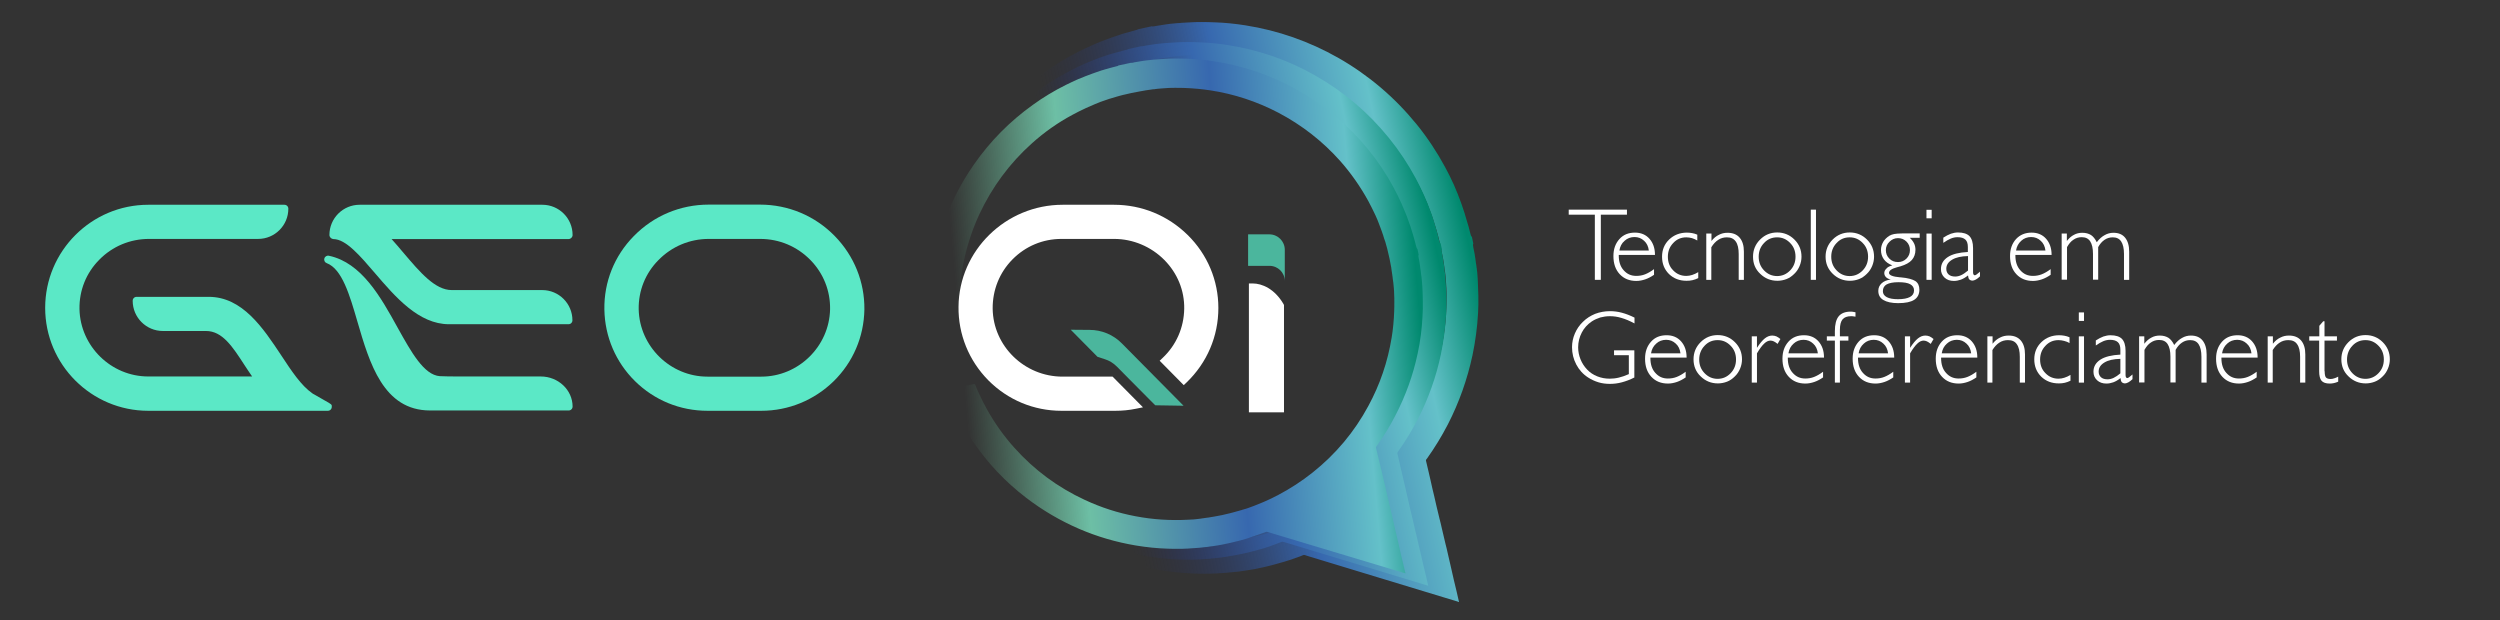 <svg xmlns="http://www.w3.org/2000/svg" xmlns:xlink="http://www.w3.org/1999/xlink" id="Camada_1" x="0px" y="0px" viewBox="0 0 1588.4 394" style="enable-background:new 0 0 1588.4 394;" xml:space="preserve"><rect x="0" y="0" width="1588.4" height="394" fill="#333333" stroke="none"/><style type="text/css">	.st0{fill:url(#SVGID_1_);}	.st1{fill:url(#SVGID_00000121265629884101557800000014445278601300540841_);}	.st2{fill:url(#SVGID_00000134937810024002344270000006371595551210053296_);}	.st3{fill:#5BE8C6;}	.st4{fill:#4BB69D;}	.st5{fill:#FFFFFF;}</style><g>	<g>					<linearGradient id="SVGID_1_" gradientUnits="userSpaceOnUse" x1="-7864.181" y1="-2451.492" x2="-7518.194" y2="-2451.492" gradientTransform="matrix(0.984 -0.211 0.21 0.978 8850.12 986.411)">			<stop offset="5.586592e-03" style="stop-color:#131629;stop-opacity:0"></stop>			<stop offset="0.299" style="stop-color:#262A5C;stop-opacity:0"></stop>			<stop offset="0.617" style="stop-color:#3768AF"></stop>			<stop offset="0.88" style="stop-color:#64C1C9"></stop>			<stop offset="1" style="stop-color:#00896E"></stop>		</linearGradient>		<path class="st0" d="M590.2,200.2c0.1-0.1,0.3-0.2,0.4-0.2c0.5-0.1,0.9-0.2,1.4-0.3c5.5-1.2,10.9-2.3,16.4-3.5   c0.4-0.1,0.8-0.2,1.3-0.3c0.1,0,0.2-0.1,0.3-0.1c0.2-0.1,0.4-0.3,0.4-0.5c0-1.1,0-2.1-0.1-3.2c-0.1-2.5-0.1-5,0-7.5   c0.1-5.4,0.6-10.7,1.3-16c2.1-15.3,6.3-30.1,12.8-44.1c9-19.5,21.4-36.4,37.4-50.7c8.7-7.8,18.2-14.6,28.5-20.2   c3.2-1.8,6.5-3.4,9.8-4.9c2-0.9,4.1-1.8,6.1-2.6c1.4-0.6,2.8-1.1,4.2-1.6c0.9-0.4,1.9-0.7,2.9-1c1.2-0.5,2.4-0.8,3.6-1.2   c0,0,0.1,0,0.1,0c1.5-0.4,2.9-0.9,4.4-1.3c0.8-0.2,1.6-0.5,2.4-0.7c0.7-0.2,1.4-0.4,2.1-0.6c4.2-1,8.5-2,12.7-2.7   c0.9-0.2,1.7-0.3,2.6-0.4c0.1,0,0.3,0,0.4-0.1c1.8-0.3,3.5-0.5,5.3-0.7c0.4-0.1,0.9-0.1,1.3-0.1c0.2,0,0.5,0,0.7-0.1   c1.5-0.2,3-0.3,4.5-0.4c1.6-0.1,3.2-0.2,4.8-0.3c1.6-0.1,3.3-0.1,4.9-0.1c2.4,0,4.7,0,7.1,0.1c6,0.2,11.9,0.8,17.9,1.7   c17,2.7,33.2,8,48.4,16.1c16.8,8.9,31.5,20.5,44,34.7c7.7,8.8,14.4,18.3,19.9,28.6c1.8,3.3,3.5,6.7,5,10.1c1,2.2,1.9,4.3,2.7,6.6   c0.6,1.5,1.1,3,1.7,4.5c0.4,1.1,0.8,2.2,1.1,3.3c0.5,1.4,0.8,2.8,1.3,4.1c0,0.1,0.1,0.2,0.1,0.3c0.5,1.8,1,3.5,1.5,5.3   c1.2,4.5,2.1,9.1,3,13.8c0,0.1,0,0.2,0.1,0.3c0.3,2.1,0.7,4.1,0.9,6.2c0,0.4,0.1,0.8,0.2,1.2c0.1,0.5,0.1,1.1,0.2,1.6   c0,0.2,0,0.5,0.1,0.7c0.2,1.5,0.3,3,0.4,4.5c0.1,1.5,0.2,3.1,0.3,4.6c0.1,1.7,0.1,3.4,0.1,5.1c0,2.4,0,4.7-0.1,7.1   c-0.2,6.2-0.8,12.4-1.8,18.6c-2.7,17.2-8.2,33.5-16.4,48.8c-9.9,18.5-23.1,34.3-39.4,47.5c-7.7,6.2-15.9,11.6-24.6,16.2   c-3.3,1.7-6.6,3.3-10,4.8c-2,0.9-4,1.7-6,2.5c-1.6,0.6-3.2,1.2-4.7,1.8c-1.2,0.3-2.4,0.8-3.6,1.2c-0.3,0.1-0.6,0.2-0.8,0.3   c-0.2,0.1-0.5,0.2-0.7,0.2c-1.9,0.5-3.7,1.1-5.6,1.6c-0.8,0.2-1.7,0.4-2.5,0.7c-3.6,0.9-7.3,1.7-11,2.4c-0.9,0.2-1.8,0.3-2.7,0.4   c-1,0.2-2.1,0.4-3.2,0.5c-0.5,0-1,0.1-1.4,0.2c-0.6,0.1-1.1,0.1-1.7,0.2c-0.2,0-0.4,0-0.6,0.1c-1.2,0.2-2.5,0.3-3.7,0.4   c-1.1,0.1-2.1,0.2-3.2,0.2c-0.7,0-1.4,0.1-2.2,0.1c-12.5,0.7-25-0.2-37.3-2.6c-12.5-2.4-24.6-6.3-36.1-11.8   c-19.2-9-35.8-21.4-50-37.3c-7.5-8.4-13.9-17.4-19.4-27.2c-2.1-3.8-4.1-7.8-5.9-11.8c-0.9-2-1.8-4-2.6-6c-0.1-0.1-0.1-0.3-0.2-0.4   c0-0.1-0.3-0.2-0.4-0.2c-0.1,0-0.3,0-0.4,0c-0.4,0.1-0.8,0.2-1.1,0.2c-6.1,1.3-12.3,2.6-18.4,3.9c0,0.2,0.1,0.4,0.1,0.6   c0,0.3,0.4,0.4,0.4,0.7c0.1,0.3,0.2,0.6,0.2,0.8c0,0.1,0.1,0.3,0.1,0.4c0.1,0.3,0.2,0.6,0.3,0.8c0.6,1.4,1.1,2.8,1.7,4.2   c1.3,3.1,2.7,6.1,4.2,9.1c3.6,7.2,7.6,14.1,12.2,20.7c10.4,15.2,22.9,28.4,37.4,39.7c11.6,9,24.2,16.4,37.7,22.3   c13,5.6,26.5,9.6,40.4,12c7.4,1.3,14.9,2,22.4,2.3c2.8,0.1,5.7,0.2,8.5,0.1c1.3,0,2.5,0,3.8-0.1c1.3,0,2.7-0.1,4-0.2   c1.2-0.1,2.3-0.1,3.5-0.2c1-0.1,2-0.2,3-0.3c1.3-0.1,2.6-0.2,3.9-0.4c0.1,0,0.3,0,0.4,0c0.6-0.1,1.2-0.1,1.7-0.2   c0.4-0.1,0.9-0.1,1.3-0.2c1.3-0.1,2.7-0.4,4-0.6c0.5-0.1,1-0.2,1.4-0.2c1-0.2,2.1-0.3,3.1-0.5c2.9-0.6,5.8-1.2,8.6-1.9   c0.8-0.2,1.6-0.4,2.4-0.6c1-0.3,2-0.5,2.9-0.8c1.8-0.4,3.5-1.1,5.3-1.5c0.1,0,0.2-0.1,0.3-0.1c0.6-0.2,1.3-0.4,1.9-0.6   c0.3-0.1,0.6-0.2,1-0.3c0.5-0.2,1-0.3,1.5-0.5c0.3-0.1,0.6-0.2,0.8-0.3c1-0.4,2.1-0.8,3.1-1.1c1-0.3,1.9-0.7,2.8-1.1   c0.8-0.3,0.8-0.3,1.5-0.1c0.3,0.1,0.6,0.2,0.8,0.3c15.2,4.6,30.5,9.3,45.7,13.9c14.3,4.3,28.5,8.7,42.8,13   c2.4,0.7,4.9,1.5,7.3,2.2c0.3,0.1,0.7,0.2,0.9,0.4c0.1,0,0.2,0,0.3-0.1c-0.1-0.3-0.1-0.6-0.2-0.8c-0.4-1.9-0.9-3.8-1.3-5.7   c-0.6-2.5-1.2-5-1.8-7.5s-1.1-5-1.7-7.5c-0.8-3.3-1.6-6.7-2.3-10c-0.4-1.8-0.8-3.6-1.3-5.4c-0.8-3.4-1.6-6.8-2.4-10.2   c-0.4-1.8-0.8-3.6-1.3-5.4c-0.7-2.8-1.3-5.5-2-8.3c-0.5-2.2-1-4.4-1.5-6.6c-0.8-3.1-1.5-6.3-2.2-9.5c-0.5-2.2-1-4.3-1.5-6.5   c-0.4-1.8-0.9-3.7-1.3-5.5c-0.3-1.3-0.4-1.1,0.5-2.2c4.9-6.9,9.3-14.1,13.2-21.6c7.2-14,12.4-28.7,15.7-44.1   c1.8-8.7,3-17.5,3.5-26.4c0.2-3.7,0.3-7.4,0.2-11.2c-0.1-3.9-0.1-4.1-0.3-8.3c0-0.7-0.1-1.4-0.1-2.2c-0.1-1-0.1-2-0.2-3   c-0.1-1.2-0.2-2.4-0.4-3.6c0-0.2,0-0.5-0.1-0.7c-0.1-0.5-0.1-1.1-0.2-1.6c0-0.4-0.1-0.8-0.2-1.1c-0.1-1.1-0.3-2.1-0.4-3.2   c-0.1-0.4-0.1-0.8-0.2-1.1c-0.1-1-0.3-2-0.5-3c-0.2-1-0.4-2-0.6-3c-0.1-0.4-0.1-0.9-0.2-1.3c0-0.2,0-0.5,0-0.7   c0-0.1,0.1-0.3,0.2-0.4c-0.3-1.4-0.6-2.8-0.9-4.3c-0.3-0.2-0.5-0.5-0.6-0.8c-0.1-0.3-0.2-0.6-0.3-1c-0.3-1.2-0.6-2.4-0.9-3.5   c-0.2-0.8-0.4-1.7-0.7-2.5c-0.2-0.7-0.4-1.3-0.6-2c-0.4-1.6-1-3.1-1.4-4.7c0,0,0-0.1,0-0.1c-0.5-1.2-0.7-2.4-1.2-3.6   c-0.5-1.7-1.2-3.4-1.8-5.1c-0.5-1.4-1.1-2.8-1.6-4.2c-0.8-1.8-1.5-3.7-2.3-5.5c-1.7-3.8-3.6-7.6-5.6-11.3   c-5.2-9.6-11.2-18.7-18.1-27.2c-14-17.2-30.6-31.3-49.9-42.3c-18.4-10.4-38-17.3-58.9-20.6c-6.4-1-12.9-1.7-19.4-1.9   c-2.7-0.1-5.5-0.2-8.2-0.2c-1.8,0-3.6,0-5.4,0.1c-1.3,0.1-2.6,0.1-3.9,0.2c-1.2,0.1-2.4,0.1-3.6,0.2c-0.9,0.1-1.8,0.2-2.7,0.2   c-0.7,0.1-1.4,0.1-2.2,0.2c-0.3,0-0.7,0.1-1,0.1c-0.4,0-0.8,0.1-1.2,0.1c-1.8,0.3-3.6,0.4-5.4,0.8c-0.2,0-0.4,0-0.6,0.1   c-0.7,0.1-1.3,0.2-2,0.3c-0.8,0.1-1.5,0.3-2.3,0.4c-0.3,0.1-0.7,0.1-1,0.1c-0.2,0-0.4,0-0.6-0.1c-2.9,0.6-5.9,1.3-8.8,1.9   c-0.1,0.1-0.3,0.2-0.5,0.3c-0.7,0.2-1.4,0.4-2.1,0.6c-2.1,0.5-4.1,1.2-6.1,1.7c-0.1,0-0.3,0.1-0.4,0.1c-0.7,0.2-1.5,0.5-2.2,0.7   c-0.3,0.1-0.6,0.2-0.8,0.3c-1.2,0.4-2.4,0.8-3.6,1.2c-1,0.4-2.1,0.7-3.1,1.1c-1.5,0.6-3,1.1-4.5,1.7c-1.7,0.7-3.5,1.4-5.2,2.2   c-3,1.3-5.9,2.7-8.8,4.1c-8.2,4.1-16,8.9-23.5,14.2c-16.2,11.7-30,25.7-41.4,42.1c-9.9,14.3-17.5,29.7-22.9,46.2   c-3.5,10.6-5.9,21.5-7.2,32.6c-0.7,5.4-1.1,10.8-1.2,16.2c-0.1,2.4-0.1,4.8,0,7.2c0,1.8,0.1,3.6,0.1,5.4c0,0.4,0,0.8,0.1,1.2   c0.1,0.4,0.1,0.9,0.2,1.3c0,0.2,0,0.4-0.1,0.6C590.1,199.7,590.2,199.9,590.2,200.2z"></path>					<linearGradient id="SVGID_00000159433923202073825930000002980603118486730657_" gradientUnits="userSpaceOnUse" x1="-7863.32" y1="-2453.132" x2="-7538.894" y2="-2453.132" gradientTransform="matrix(0.984 -0.211 0.21 0.978 8850.12 986.411)">			<stop offset="5.586592e-03" style="stop-color:#131629;stop-opacity:0"></stop>			<stop offset="0.299" style="stop-color:#262A5C;stop-opacity:0"></stop>			<stop offset="0.617" style="stop-color:#3768AF"></stop>			<stop offset="0.88" style="stop-color:#64C1C9"></stop>			<stop offset="1" style="stop-color:#00896E"></stop>		</linearGradient>		<path style="fill:url(#SVGID_00000159433923202073825930000002980603118486730657_);" d="M591.4,201.4c0.1-0.1,0.2-0.1,0.4-0.2   c0.4-0.1,0.9-0.2,1.3-0.3c5.1-1.1,10.3-2.2,15.4-3.3c0.4-0.1,0.8-0.2,1.2-0.3c0.1,0,0.2-0.1,0.3-0.1c0.2-0.1,0.4-0.3,0.4-0.5   c0-1,0-2-0.1-3c-0.1-2.4-0.1-4.7,0-7.1c0.1-5,0.5-10.1,1.2-15c1.9-14.4,5.9-28.2,12-41.4c8.4-18.3,20.1-34.2,35-47.6   c8.2-7.4,17.1-13.7,26.7-19c3-1.7,6.1-3.2,9.2-4.6c1.9-0.9,3.8-1.7,5.7-2.5c1.3-0.5,2.6-1,3.9-1.5c0.9-0.3,1.8-0.6,2.7-1   c1.1-0.4,2.2-0.7,3.3-1.1c0,0,0.1,0,0.1,0c1.4-0.4,2.8-0.9,4.2-1.3c0.7-0.2,1.5-0.4,2.2-0.6c0.7-0.2,1.3-0.4,2-0.5   c4-1,7.9-1.8,11.9-2.6c0.8-0.1,1.6-0.3,2.4-0.4c0.1,0,0.3,0,0.4-0.1c1.6-0.3,3.3-0.5,5-0.7c0.4-0.1,0.8-0.1,1.2-0.1   c0.2,0,0.5,0,0.7-0.1c1.4-0.2,2.8-0.3,4.2-0.4c1.5-0.1,3-0.2,4.5-0.3c1.5-0.1,3.1-0.1,4.6-0.1c2.2,0,4.4,0,6.6,0.1   c5.6,0.2,11.2,0.7,16.7,1.6c16,2.5,31.1,7.5,45.4,15.1c15.7,8.3,29.5,19.2,41.3,32.6c7.2,8.2,13.5,17.2,18.7,26.9   c1.7,3.1,3.2,6.3,4.7,9.5c0.9,2,1.8,4.1,2.6,6.2c0.5,1.4,1.1,2.8,1.6,4.2c0.4,1,0.7,2.1,1.1,3.1c0.4,1.3,0.8,2.6,1.2,3.9   c0,0.1,0.1,0.2,0.1,0.3c0.5,1.7,1,3.3,1.4,5c1.1,4.3,2,8.6,2.8,12.9c0,0.1,0,0.2,0,0.3c0.3,1.9,0.6,3.9,0.8,5.8   c0,0.4,0.1,0.7,0.1,1.1c0.1,0.5,0.1,1,0.2,1.5c0,0.2,0,0.5,0.1,0.7c0.2,1.4,0.3,2.8,0.4,4.2c0.1,1.4,0.2,2.9,0.3,4.3   c0.1,1.6,0.1,3.2,0.1,4.8c0,2.2,0,4.4-0.1,6.7c-0.2,5.9-0.8,11.7-1.7,17.5c-2.6,16.1-7.7,31.4-15.4,45.8   c-9.3,17.4-21.6,32.2-36.9,44.6c-7.2,5.8-14.9,10.9-23.1,15.2c-3.1,1.6-6.2,3.1-9.4,4.5c-1.9,0.8-3.7,1.6-5.6,2.3   c-1.5,0.6-3,1.1-4.4,1.7c-1.1,0.3-2.2,0.8-3.4,1.1c-0.3,0.1-0.5,0.2-0.8,0.3c-0.2,0.1-0.4,0.2-0.6,0.2c-1.7,0.5-3.5,1.1-5.2,1.5   c-0.8,0.2-1.6,0.4-2.4,0.6c-3.4,0.9-6.9,1.6-10.3,2.2c-0.8,0.1-1.7,0.3-2.5,0.4c-1,0.2-2,0.3-3,0.4c-0.4,0-0.9,0.1-1.3,0.2   c-0.5,0.1-1.1,0.1-1.6,0.2c-0.2,0-0.4,0-0.5,0.1c-1.2,0.2-2.3,0.3-3.5,0.4c-1,0.1-2,0.2-3,0.2c-0.7,0-1.4,0.1-2,0.1   c-11.8,0.7-23.4-0.2-35-2.4c-11.7-2.3-23-6-33.9-11.1c-18-8.5-33.6-20.1-46.9-35c-7-7.8-13.1-16.4-18.2-25.5   c-2-3.6-3.9-7.3-5.6-11c-0.8-1.9-1.6-3.7-2.4-5.6c0-0.1-0.1-0.2-0.2-0.4c0-0.1-0.2-0.2-0.3-0.2c-0.1,0-0.3,0-0.4,0   c-0.4,0.1-0.7,0.1-1.1,0.2c-5.8,1.2-11.5,2.5-17.3,3.7c0,0.2,0.1,0.4,0.1,0.5c0,0.3,0.3,0.4,0.4,0.7c0.1,0.3,0.1,0.5,0.2,0.8   c0,0.1,0.1,0.3,0.1,0.4c0.1,0.3,0.2,0.5,0.3,0.8c0.5,1.3,1,2.6,1.6,3.9c1.2,2.9,2.5,5.7,3.9,8.5c3.3,6.8,7.1,13.2,11.4,19.5   c9.7,14.3,21.5,26.7,35.1,37.3c10.9,8.5,22.7,15.4,35.4,20.9c12.2,5.3,24.8,9,37.9,11.3c7,1.2,14,1.9,21,2.2   c2.7,0.1,5.3,0.1,8,0.1c1.2,0,2.4,0,3.5-0.1c1.3,0,2.5-0.1,3.8-0.2c1.1-0.1,2.2-0.1,3.2-0.2c0.9-0.1,1.9-0.1,2.8-0.3   c1.2-0.1,2.4-0.2,3.6-0.4c0.1,0,0.3,0,0.4,0c0.5-0.1,1.1-0.1,1.6-0.2c0.4-0.1,0.8-0.1,1.2-0.2c1.3-0.1,2.5-0.3,3.8-0.6   c0.4-0.1,0.9-0.1,1.3-0.2c1-0.2,2-0.3,2.9-0.5c2.7-0.5,5.4-1.1,8.1-1.7c0.7-0.2,1.5-0.4,2.2-0.6c0.9-0.2,1.8-0.5,2.8-0.7   c1.7-0.4,3.3-1,5-1.4c0.1,0,0.2-0.1,0.3-0.1c0.6-0.2,1.2-0.4,1.8-0.6c0.3-0.1,0.6-0.2,0.9-0.3c0.5-0.2,0.9-0.3,1.4-0.5   c0.3-0.1,0.5-0.2,0.8-0.3c1-0.4,2-0.7,2.9-1.1c0.9-0.3,1.8-0.6,2.7-1c0.7-0.3,0.8-0.3,1.4-0.1c0.3,0.1,0.5,0.2,0.8,0.2   c14.3,4.3,28.6,8.7,42.9,13c13.4,4.1,26.8,8.1,40.2,12.2c2.3,0.7,4.6,1.4,6.9,2.1c0.3,0.1,0.6,0.2,0.9,0.3c0.1,0,0.2,0,0.3-0.1   c-0.1-0.3-0.1-0.5-0.2-0.8c-0.4-1.8-0.8-3.5-1.2-5.3c-0.6-2.3-1.1-4.7-1.7-7c-0.5-2.3-1.1-4.7-1.6-7c-0.8-3.1-1.5-6.3-2.2-9.4   c-0.4-1.7-0.8-3.4-1.2-5c-0.8-3.2-1.5-6.4-2.2-9.5c-0.4-1.7-0.8-3.4-1.2-5c-0.6-2.6-1.2-5.2-1.8-7.8c-0.5-2.1-0.9-4.2-1.4-6.2   c-0.7-3-1.4-5.9-2.1-8.9c-0.5-2-0.9-4.1-1.4-6.1c-0.4-1.7-0.8-3.4-1.2-5.2c-0.3-1.2-0.3-1,0.4-2.1c4.6-6.5,8.7-13.2,12.4-20.3   c6.7-13.1,11.7-26.9,14.7-41.4c1.7-8.2,2.8-16.4,3.3-24.8c0.2-3.5,0.3-7,0.2-10.5c0-3.7-0.1-3.9-0.3-7.7c0-0.7-0.1-1.4-0.1-2   c-0.1-1-0.1-1.9-0.2-2.8c-0.1-1.1-0.2-2.3-0.3-3.4c0-0.2,0-0.5-0.1-0.7c-0.1-0.5-0.1-1-0.2-1.5c0-0.4-0.1-0.7-0.1-1.1   c-0.1-1-0.2-2-0.4-3c-0.1-0.4-0.1-0.7-0.2-1.1c-0.1-0.9-0.3-1.9-0.4-2.8c-0.2-0.9-0.4-1.9-0.5-2.8c-0.1-0.4-0.1-0.8-0.2-1.2   c0-0.2,0-0.5,0-0.7c0-0.1,0.1-0.3,0.2-0.3c-0.3-1.3-0.6-2.7-0.9-4c-0.3-0.2-0.4-0.5-0.6-0.7c-0.1-0.3-0.2-0.6-0.3-0.9   c-0.3-1.1-0.5-2.2-0.8-3.3c-0.2-0.8-0.4-1.6-0.6-2.4c-0.2-0.6-0.4-1.2-0.5-1.8c-0.4-1.5-0.9-2.9-1.3-4.4c0,0,0-0.1,0-0.1   c-0.4-1.1-0.7-2.3-1.1-3.4c-0.5-1.6-1.1-3.2-1.7-4.7c-0.5-1.3-1-2.6-1.5-3.9c-0.7-1.7-1.4-3.4-2.2-5.1c-1.6-3.6-3.3-7.1-5.2-10.6   c-4.9-9.1-10.5-17.6-17-25.6c-13.1-16.2-28.7-29.4-46.8-39.7c-17.2-9.8-35.6-16.2-55.2-19.3c-6-1-12.1-1.6-18.2-1.8   c-2.6-0.1-5.2-0.2-7.7-0.2c-1.7,0-3.3,0-5,0.1c-1.2,0.1-2.4,0.1-3.7,0.2c-1.1,0.1-2.3,0.1-3.4,0.2c-0.9,0.1-1.7,0.1-2.6,0.2   c-0.7,0.1-1.4,0.1-2,0.2c-0.3,0-0.6,0.1-0.9,0.1c-0.4,0-0.7,0.1-1.1,0.1c-1.7,0.2-3.4,0.4-5.1,0.7c-0.2,0-0.4,0-0.5,0.1   c-0.6,0.1-1.3,0.2-1.9,0.3c-0.7,0.1-1.4,0.3-2.1,0.4c-0.3,0.1-0.6,0.1-0.9,0.1c-0.2,0-0.4,0-0.5,0c-2.7,0.6-5.5,1.2-8.2,1.8   c-0.1,0.1-0.3,0.2-0.5,0.3c-0.7,0.2-1.3,0.4-2,0.5c-1.9,0.5-3.8,1.1-5.8,1.6c-0.1,0-0.3,0.1-0.4,0.1c-0.7,0.2-1.4,0.4-2.1,0.6   c-0.3,0.1-0.5,0.1-0.8,0.2c-1.1,0.4-2.2,0.7-3.3,1.1c-1,0.4-2,0.7-2.9,1c-1.4,0.5-2.8,1-4.2,1.6c-1.6,0.7-3.3,1.3-4.9,2   c-2.8,1.2-5.5,2.5-8.2,3.9c-7.7,3.9-15,8.3-22,13.3c-15.2,11-28.1,24.1-38.8,39.5c-9.3,13.4-16.4,27.8-21.5,43.3   c-3.2,10-5.5,20.2-6.8,30.6c-0.6,5-1,10.1-1.1,15.2c-0.1,2.3-0.1,4.5,0,6.8c0,1.7,0.1,3.4,0.1,5c0,0.4,0,0.7,0.1,1.1   c0.1,0.4,0.1,0.8,0.2,1.2c0,0.2,0,0.4-0.1,0.5C591.3,200.9,591.3,201.1,591.4,201.4z"></path>					<linearGradient id="SVGID_00000151534632931026834610000010230590946837266834_" gradientUnits="userSpaceOnUse" x1="-7865.836" y1="-2479.853" x2="-7556.936" y2="-2441.119" gradientTransform="matrix(0.984 -0.211 0.21 0.978 8850.12 986.411)">			<stop offset="6.703911e-02" style="stop-color:#6DBD96;stop-opacity:0"></stop>			<stop offset="0.299" style="stop-color:#6DBFA5"></stop>			<stop offset="0.617" style="stop-color:#3768AF"></stop>			<stop offset="0.88" style="stop-color:#64C1C9"></stop>			<stop offset="1" style="stop-color:#00896E"></stop>		</linearGradient>		<path style="fill:url(#SVGID_00000151534632931026834610000010230590946837266834_);" d="M591.6,203.9c0.1-0.1,0.2-0.1,0.3-0.2   c0.4-0.1,0.8-0.2,1.3-0.3c4.9-1.1,9.8-2.1,14.7-3.2c0.4-0.1,0.8-0.2,1.1-0.3c0.1,0,0.2-0.1,0.2-0.1c0.2-0.1,0.4-0.3,0.4-0.5   c0-0.9,0-1.9-0.1-2.8c-0.1-2.2-0.1-4.5,0-6.7c0.1-4.8,0.5-9.5,1.2-14.3c1.9-13.7,5.7-26.7,11.5-39.3c8.1-17.3,19.2-32.4,33.5-45.2   c7.8-7,16.3-13,25.6-18c2.9-1.6,5.8-3,8.8-4.4c1.8-0.8,3.6-1.6,5.5-2.4c1.2-0.5,2.5-1,3.7-1.5c0.8-0.3,1.7-0.6,2.6-0.9   c1-0.4,2.1-0.7,3.2-1.1c0,0,0.1,0,0.1,0c1.3-0.4,2.6-0.8,4-1.2c0.7-0.2,1.4-0.4,2.1-0.6c0.6-0.2,1.3-0.3,1.9-0.5   c3.8-0.9,7.6-1.8,11.4-2.4c0.8-0.1,1.5-0.2,2.3-0.4c0.1,0,0.3,0,0.4-0.1c1.6-0.3,3.2-0.4,4.8-0.7c0.4-0.1,0.8-0.1,1.2-0.1   c0.2,0,0.4,0,0.6-0.1c1.3-0.2,2.7-0.3,4-0.4c1.4-0.1,2.8-0.2,4.3-0.3c1.5-0.1,2.9-0.1,4.4-0.1c2.1,0,4.2,0,6.3,0.1   c5.4,0.2,10.7,0.7,16,1.5c15.2,2.3,29.7,7.1,43.3,14.2c15,7.9,28.2,18.2,39.4,30.8c6.9,7.8,12.8,16.3,17.8,25.4c1.6,3,3.1,6,4.5,9   c0.9,1.9,1.7,3.9,2.4,5.8c0.5,1.3,1,2.6,1.5,4c0.3,1,0.7,1.9,1,2.9c0.4,1.2,0.7,2.5,1.2,3.7c0,0.1,0.1,0.2,0.1,0.2   c0.4,1.6,0.9,3.1,1.3,4.7c1,4,1.9,8.1,2.6,12.2c0,0.1,0,0.2,0,0.3c0.2,1.8,0.6,3.7,0.8,5.5c0,0.3,0.1,0.7,0.1,1   c0.1,0.5,0.1,0.9,0.2,1.4c0,0.2,0,0.4,0.1,0.6c0.2,1.3,0.2,2.7,0.4,4c0.1,1.4,0.2,2.7,0.2,4.1c0.1,1.5,0.1,3,0.1,4.5   c0,2.1,0,4.2-0.1,6.3c-0.2,5.5-0.7,11.1-1.6,16.5c-2.5,15.3-7.4,29.8-14.8,43.4c-8.9,16.5-20.7,30.6-35.4,42.3   c-6.9,5.5-14.3,10.3-22.1,14.4c-2.9,1.5-5.9,3-9,4.3c-1.8,0.8-3.6,1.5-5.4,2.2c-1.4,0.6-2.8,1-4.3,1.6c-1.1,0.3-2.1,0.8-3.2,1   c-0.3,0.1-0.5,0.2-0.7,0.2c-0.2,0.1-0.4,0.2-0.6,0.2c-1.7,0.4-3.3,1-5,1.4c-0.8,0.2-1.5,0.4-2.3,0.6c-3.3,0.8-6.6,1.6-9.9,2.1   c-0.8,0.1-1.6,0.3-2.4,0.4c-0.9,0.2-1.9,0.3-2.8,0.4c-0.4,0-0.9,0.1-1.3,0.2c-0.5,0.1-1,0.1-1.5,0.2c-0.2,0-0.3,0-0.5,0.1   c-1.1,0.2-2.2,0.2-3.4,0.4c-0.9,0.1-1.9,0.2-2.8,0.2c-0.6,0-1.3,0.1-1.9,0.1c-11.2,0.6-22.4-0.1-33.4-2.2   c-11.2-2.1-22-5.6-32.3-10.4c-17.2-8-32.1-19-44.7-33.1c-6.7-7.4-12.4-15.5-17.3-24.2c-1.9-3.4-3.7-6.9-5.3-10.5   c-0.8-1.8-1.6-3.5-2.3-5.3c0-0.1-0.1-0.2-0.2-0.3c0-0.1-0.2-0.2-0.3-0.2c-0.1,0-0.3,0-0.4,0c-0.3,0.1-0.7,0.1-1,0.2   c-5.5,1.2-11,2.4-16.5,3.5c0,0.2,0.1,0.3,0.1,0.5c0,0.3,0.3,0.4,0.4,0.7c0,0.3,0.1,0.5,0.2,0.7c0,0.1,0.1,0.3,0.1,0.4   c0.1,0.2,0.2,0.5,0.3,0.7c0.5,1.2,1,2.5,1.5,3.7c1.2,2.7,2.4,5.4,3.7,8.1c3.2,6.4,6.8,12.5,10.9,18.4   c9.3,13.5,20.4,25.3,33.5,35.3c10.4,8,21.7,14.6,33.7,19.8c11.6,5,23.7,8.5,36.2,10.6c6.7,1.1,13.4,1.8,20.1,2   c2.5,0.1,5.1,0.1,7.6,0.1c1.1,0,2.2,0,3.4-0.1c1.2,0,2.4-0.1,3.6-0.2c1-0.1,2.1-0.1,3.1-0.2c0.9-0.1,1.8-0.1,2.7-0.2   c1.2-0.1,2.3-0.2,3.5-0.4c0.1,0,0.3,0,0.4,0c0.5-0.1,1-0.1,1.5-0.2c0.4-0.1,0.8-0.1,1.2-0.2c1.2-0.1,2.4-0.3,3.6-0.5   c0.4-0.1,0.9-0.1,1.3-0.2c0.9-0.2,1.9-0.3,2.8-0.5c2.6-0.5,5.2-1.1,7.7-1.7c0.7-0.2,1.4-0.4,2.1-0.5c0.9-0.2,1.8-0.5,2.6-0.7   c1.6-0.4,3.1-0.9,4.7-1.4c0.1,0,0.2-0.1,0.2-0.1c0.6-0.2,1.2-0.4,1.7-0.6c0.3-0.1,0.6-0.2,0.9-0.3c0.5-0.1,0.9-0.3,1.4-0.5   c0.2-0.1,0.5-0.2,0.7-0.2c0.9-0.3,1.9-0.7,2.8-1c0.9-0.3,1.7-0.6,2.6-0.9c0.7-0.3,0.7-0.3,1.4-0.1c0.2,0.1,0.5,0.2,0.7,0.2   c13.6,4.1,27.3,8.2,40.9,12.3c12.8,3.8,25.6,7.7,38.3,11.5c2.2,0.7,4.4,1.3,6.6,2c0.3,0.1,0.6,0.1,0.8,0.3c0.1,0,0.2,0,0.3-0.1   c-0.1-0.2-0.1-0.5-0.2-0.7c-0.4-1.7-0.8-3.3-1.2-5c-0.5-2.2-1.1-4.4-1.6-6.7c-0.5-2.2-1-4.4-1.5-6.7c-0.7-3-1.4-5.9-2.1-8.9   c-0.4-1.6-0.7-3.2-1.1-4.8c-0.7-3-1.4-6-2.1-9c-0.4-1.6-0.7-3.2-1.1-4.8c-0.6-2.5-1.2-4.9-1.7-7.4c-0.5-2-0.9-3.9-1.4-5.9   c-0.7-2.8-1.3-5.6-2-8.4c-0.4-1.9-0.9-3.9-1.4-5.8c-0.4-1.6-0.8-3.3-1.2-4.9c-0.3-1.2-0.3-1,0.4-2c4.4-6.1,8.4-12.6,11.8-19.3   c6.5-12.5,11.2-25.5,14.1-39.2c1.7-7.8,2.7-15.6,3.1-23.5c0.2-3.3,0.3-6.6,0.2-9.9c0-3.5-0.1-3.7-0.2-7.3c0-0.6-0.1-1.3-0.1-1.9   c-0.1-0.9-0.1-1.8-0.2-2.7c-0.1-1.1-0.2-2.1-0.3-3.2c0-0.2,0-0.4-0.1-0.6c-0.1-0.5-0.1-0.9-0.2-1.4c0-0.3-0.1-0.7-0.1-1   c-0.1-0.9-0.2-1.9-0.4-2.8c-0.1-0.3-0.1-0.7-0.1-1c-0.1-0.9-0.3-1.8-0.4-2.7c-0.2-0.9-0.3-1.8-0.5-2.7c-0.1-0.4-0.1-0.8-0.2-1.1   c0-0.2,0-0.4,0-0.6c0-0.1,0.1-0.2,0.2-0.3c-0.3-1.3-0.5-2.5-0.8-3.8c-0.3-0.2-0.4-0.4-0.5-0.7c-0.1-0.3-0.2-0.6-0.3-0.9   c-0.3-1-0.5-2.1-0.8-3.1c-0.2-0.8-0.4-1.5-0.6-2.2c-0.2-0.6-0.3-1.2-0.5-1.7c-0.4-1.4-0.9-2.8-1.3-4.2c0,0,0-0.1,0-0.1   c-0.4-1-0.6-2.1-1.1-3.2c-0.5-1.5-1-3-1.6-4.5c-0.5-1.2-1-2.5-1.5-3.7c-0.7-1.6-1.4-3.2-2.1-4.9c-1.5-3.4-3.2-6.8-5-10.1   c-4.6-8.6-10-16.6-16.2-24.2c-12.5-15.3-27.4-27.8-44.7-37.5c-16.4-9.2-34-15.3-52.7-18.2c-5.8-0.9-11.6-1.5-17.4-1.7   c-2.5-0.1-4.9-0.1-7.4-0.1c-1.6,0-3.2,0-4.8,0.1c-1.2,0.1-2.3,0.1-3.5,0.2c-1.1,0.1-2.2,0.1-3.2,0.2c-0.8,0.1-1.6,0.1-2.5,0.2   c-0.6,0.1-1.3,0.1-1.9,0.2c-0.3,0-0.6,0.1-0.9,0.1c-0.3,0-0.7,0.1-1,0.1c-1.6,0.2-3.3,0.4-4.9,0.7c-0.2,0-0.3,0-0.5,0.1   c-0.6,0.1-1.2,0.2-1.8,0.3c-0.7,0.1-1.4,0.2-2,0.4c-0.3,0.1-0.6,0.1-0.9,0.1c-0.2,0-0.3,0-0.5,0c-2.6,0.6-5.2,1.1-7.9,1.7   c-0.1,0.1-0.3,0.2-0.4,0.3c-0.6,0.2-1.2,0.3-1.9,0.5c-1.8,0.4-3.7,1-5.5,1.5c-0.1,0-0.2,0.1-0.4,0.1c-0.7,0.2-1.3,0.4-2,0.6   c-0.2,0.1-0.5,0.1-0.7,0.2c-1.1,0.4-2.1,0.7-3.2,1.1c-0.9,0.4-1.9,0.6-2.8,1c-1.3,0.5-2.7,1-4,1.5c-1.6,0.6-3.1,1.3-4.7,1.9   c-2.7,1.2-5.3,2.4-7.9,3.7c-7.4,3.7-14.4,7.9-21,12.7c-14.5,10.4-26.9,22.9-37.1,37.5c-8.9,12.7-15.8,26.4-20.6,41.1   c-3.1,9.5-5.3,19.2-6.5,29c-0.6,4.8-1,9.6-1.1,14.4c-0.1,2.1-0.1,4.3-0.1,6.4c0,1.6,0.1,3.2,0.1,4.8c0,0.3,0,0.7,0.1,1   c0.1,0.4,0.1,0.8,0.2,1.1c0,0.2,0,0.3-0.1,0.5C591.5,203.3,591.6,203.6,591.6,203.9z"></path>	</g>	<g>		<path class="st3" d="M530.4,150c-12.6-12.9-29.5-20-47.6-20h-32.5c-18,0-35,7.1-47.6,20c-12.4,12.6-19,29.2-18.7,46.7   c0.3,17.2,7.2,33.4,19.5,45.5c12.3,12.1,28.6,18.8,46,18.8h34.2c17.3,0,33.6-6.7,46-18.8c12.3-12.1,19.2-28.2,19.5-45.5   C549.4,179.2,542.7,162.6,530.4,150z M527.4,196.5c-0.5,23.6-20.1,42.8-43.7,42.8h-34.2c-23.6,0-43.2-19.2-43.7-42.8   c-0.2-11.7,4.2-22.8,12.5-31.2c8.5-8.7,19.9-13.5,32-13.5h32.7c12.2,0,23.5,4.8,32,13.5C523.2,173.7,527.6,184.8,527.4,196.5z"></path>		<path class="st3" d="M363.8,149.3c0-10.6-8.6-19.2-19.2-19.2H228.5c-10.6,0-19.2,8.6-19.2,19.2c0,1.4,1.2,2.5,2.5,2.6   c7.9,0,16.9,10.5,26.4,21.6c13.1,15.3,27.9,32.5,47.1,32.5h75.9c1.4,0,2.5-1.1,2.5-2.5c0-10.6-8.6-19.2-19.2-19.2H287   c-10.6,0-20.2-11.4-30.5-23.5c-2.5-3-5.1-6-7.7-8.9h112.5C362.7,151.8,363.8,150.7,363.8,149.3z"></path>		<path class="st3" d="M205.9,254.2l-6.1-3.5c-0.8-0.4-1.3-0.7-1.5-0.9c-6.9-4.8-13.1-14.1-19.6-24c-11.6-17.5-24.7-37.2-46.1-37.2   H86.8c-1.4,0-2.5,1.1-2.5,2.5c0,10.6,8.6,19.2,19.2,19.2h27.4c10.4,0,16.9,10,24.4,21.6c1.6,2.4,3.2,4.9,4.9,7.3h-66   c-23.6,0-43.2-19.2-43.7-42.8c-0.2-11.8,4.2-22.9,12.5-31.3c8.4-8.6,19.7-13.3,31.7-13.3H164c10.6,0,19.2-8.6,19.2-19.2   c0-1.4-1.1-2.5-2.5-2.5H94.2c-36.1,0-65.5,29.4-65.5,65.5S58.1,261,94.2,261h98.6c0,0,0.1,0,0.1,0c0.1,0,0.2,0,0.3,0h15.1   c1.4,0,2.5-1.1,2.5-2.5C210.9,257,210.9,257,205.9,254.2z"></path>		<path class="st3" d="M343.6,239.2h-40.1c0,0-0.1,0-0.1,0c-1.7,0.1-22.1,0-23.7-0.2c-0.1,0-0.2,0-0.3,0   c-10.1-0.8-18.1-15.3-26.7-30.7c-10.7-19.4-22.9-41.4-43.7-45.8c-1.3-0.3-2.6,0.5-2.9,1.7c-0.4,1.3,0.3,2.6,1.5,3   c9.7,3.7,14.5,20,19.5,37.2c7.7,26.4,16.5,56.4,46.2,56.4h88c1.4,0,2.5-1.1,2.5-2.5C363.8,247.8,354.7,239.2,343.6,239.2z"></path>	</g>	<g>		<path class="st4" d="M816.3,178.4L816.3,178.4l0-19.7c0-5.4-4.4-9.8-9.8-9.8H793V168c0,0.3,0,0.6,0,0.9h13.5   C811.9,168.9,816.2,173.1,816.3,178.4z"></path>		<g>			<g>				<path class="st5" d="M815.5,193.2c-5.7-9.8-13.8-13.1-19.5-13.1l-2.5,0V262h22.3v-68.2L815.5,193.2z"></path>				<path class="st5" d="M707.8,130.1h-32.6c-36.2,0-65.9,29.1-66.2,64.8c-0.2,17.6,6.6,34.2,18.9,46.7     c12.4,12.5,28.9,19.4,46.5,19.4h34.2c4.4,0,8.8-0.4,13.1-1.3l4.5-0.9l-19.3-19.5h-31.8c-24.2,0-44.1-19.4-44.4-43.2     c-0.1-11.8,4.3-22.9,12.6-31.3c8.3-8.4,19.3-13,31.1-13h33.5c11.9,0,23.5,4.9,31.9,13.4c8.3,8.4,12.8,19.4,12.6,31     c-0.2,11.9-5,23-13.7,31.2l-1.9,1.8l15.3,15.5l1.8-1.7c13-12.5,20.2-29.3,20.2-47.3c0-17.5-6.9-34-19.5-46.4     C742,136.9,725.4,130.1,707.8,130.1z"></path>			</g>			<path class="st4" d="M712.8,218.2c-5.4-5.5-12.8-8.6-20.5-8.6h0l-12-0.1l17,17.2l4.6,1.5c2.9,0.9,5.5,2.5,7.7,4.7l7.9,8    l13.4,13.5l3.1,3.1l18,0.3L712.8,218.2z"></path>		</g>	</g></g><g>	<g>		<path class="st5" d="M1013.3,177.8v-41.4h-16.6v-3.2h37v3.2h-16.6v41.4H1013.3z"></path>		<path class="st5" d="M1050.9,174.6c-1.9,1.3-3.8,2.3-5.6,2.9c-1.8,0.6-3.7,1-5.6,1c-4.4,0-7.9-1.4-10.6-4.3c-2.7-2.9-4-6.7-4-11.5   c0-4.5,1.3-8,3.8-10.8s5.8-4.1,9.9-4.1c3.8,0,6.9,1.3,9.2,3.9c2.3,2.6,3.5,6,3.5,10.2v0.1h-23v0.4c0,3.8,1,7,3.1,9.3   c2.1,2.4,4.7,3.6,8,3.6c2,0,3.8-0.3,5.6-1c1.8-0.7,3.7-1.8,5.7-3.3V174.6z M1028.9,159.2h18.7c-0.3-2.6-1.3-4.7-3-6.2   c-1.7-1.6-3.7-2.4-6.1-2.4c-2.4,0-4.6,0.8-6.3,2.4C1030.3,154.6,1029.3,156.7,1028.9,159.2z"></path>		<path class="st5" d="M1079,176.7c-1.2,0.6-2.4,1-3.6,1.3c-1.2,0.3-2.5,0.4-3.8,0.4c-4.5,0-8.2-1.4-11.2-4.3   c-2.9-2.9-4.4-6.5-4.4-11c0-4.4,1.5-8,4.5-10.9c3-2.9,6.8-4.4,11.3-4.4c1.1,0,2.2,0.1,3.3,0.3c1.1,0.2,2.2,0.5,3.3,1v3.7   c-1.1-0.7-2.3-1.1-3.4-1.5c-1.1-0.3-2.4-0.5-3.6-0.5c-3.3,0-6.1,1.2-8.3,3.6c-2.3,2.4-3.4,5.3-3.4,8.7c0,3.5,1.1,6.4,3.4,8.7   c2.3,2.4,5.1,3.5,8.3,3.5c1.2,0,2.5-0.2,3.7-0.6c1.3-0.4,2.6-1,3.9-1.8V176.7z"></path>		<path class="st5" d="M1084.1,177.8v-29.4h3.3v4.7c1.4-1.8,3-3.1,4.7-3.9c1.7-0.9,3.5-1.3,5.5-1.3c3.3,0,5.9,1,7.7,3.1   c1.8,2.1,2.7,5,2.7,8.9v17.9h-3.3v-16.4c0-3.5-0.6-6.2-1.9-8s-3.1-2.6-5.6-2.6c-2,0-3.9,0.5-5.5,1.6c-1.6,1-3.1,2.6-4.4,4.7v20.7   H1084.1z"></path>		<path class="st5" d="M1113.8,163.1c0-4.3,1.5-7.9,4.5-10.9c3-3,6.6-4.5,10.9-4.5c4.2,0,7.9,1.5,10.9,4.5c3,3,4.5,6.6,4.5,10.9   c0,2-0.4,4-1.2,5.9c-0.8,1.9-1.9,3.6-3.4,5c-1.5,1.5-3.1,2.6-4.9,3.3s-3.8,1.1-5.8,1.1c-4.3,0-7.9-1.5-10.9-4.4   C1115.2,171,1113.8,167.4,1113.8,163.1z M1117.4,163.1c0,3.4,1.1,6.3,3.4,8.7c2.3,2.4,5.1,3.6,8.3,3.6c3.2,0,6-1.2,8.3-3.6   c2.3-2.4,3.4-5.3,3.4-8.7c0-3.4-1.1-6.4-3.4-8.7c-2.3-2.4-5-3.6-8.3-3.6c-3.3,0-6.1,1.2-8.3,3.6   C1118.5,156.8,1117.4,159.7,1117.4,163.1z"></path>		<path class="st5" d="M1150.5,177.8v-44.6h3.3v44.6H1150.5z"></path>		<path class="st5" d="M1159.9,163.1c0-4.3,1.5-7.9,4.5-10.9c3-3,6.6-4.5,10.9-4.5c4.2,0,7.9,1.5,10.9,4.5c3,3,4.5,6.6,4.5,10.9   c0,2-0.4,4-1.2,5.9c-0.8,1.9-1.9,3.6-3.4,5c-1.5,1.5-3.1,2.6-4.9,3.3s-3.8,1.1-5.8,1.1c-4.3,0-7.9-1.5-10.9-4.4   C1161.4,171,1159.9,167.4,1159.9,163.1z M1163.5,163.1c0,3.4,1.1,6.3,3.4,8.7c2.3,2.4,5.1,3.6,8.3,3.6c3.2,0,6-1.2,8.3-3.6   c2.3-2.4,3.4-5.3,3.4-8.7c0-3.4-1.1-6.4-3.4-8.7c-2.3-2.4-5-3.6-8.3-3.6c-3.3,0-6.1,1.2-8.3,3.6   C1164.6,156.8,1163.5,159.7,1163.5,163.1z"></path>		<path class="st5" d="M1202.3,168.6c-2.4-0.9-4.2-2.2-5.4-3.9c-1.2-1.7-1.8-3.6-1.8-5.9c0-1.8,0.5-3.5,1.4-5.1   c0.9-1.5,2.2-2.8,3.9-3.9c0.9-0.5,1.9-0.9,3-1.1c1.1-0.2,2.9-0.4,5.3-0.4h11v2.8h-6.3c1.2,1.1,2.1,2.3,2.7,3.5   c0.6,1.2,0.9,2.6,0.9,4.1c0,2.6-0.8,4.8-2.3,6.5c-1.5,1.7-3.9,3-7.2,4c-0.5,0.1-1.2,0.3-2.2,0.6c-3.4,0.9-5.1,2.1-5.1,3.6   c0,1.4,2.3,2.4,7,2.8l0.4,0c4.6,0.4,7.7,1.3,9.4,2.4c1.7,1.2,2.5,3,2.5,5.5c0,2.8-1.1,5-3.3,6.4c-2.2,1.4-5.6,2.1-10.2,2.1   c-4.1,0-7.2-0.7-9.4-2c-2.2-1.3-3.2-3.3-3.2-5.8c0-1.9,0.7-3.5,2.1-4.8c1.4-1.3,3.3-2.1,5.8-2.4c-1.3-0.3-2.3-0.8-3-1.5   c-0.7-0.7-1.1-1.6-1.1-2.6c0-1.1,0.5-2.1,1.4-2.9C1199.3,169.7,1200.6,169.1,1202.3,168.6z M1206.2,179.3c-3.4,0-5.8,0.5-7.5,1.4   c-1.6,0.9-2.4,2.4-2.4,4.3c0,1.6,0.8,2.9,2.5,3.8c1.7,0.9,4.1,1.3,7.1,1.3c3.4,0,5.9-0.5,7.6-1.4c1.7-0.9,2.6-2.3,2.6-4.2   c0-1.7-0.8-3-2.4-3.9C1212.1,179.7,1209.6,179.3,1206.2,179.3z M1198.2,158.9c0,2.1,0.7,3.9,2.2,5.4c1.5,1.5,3.3,2.2,5.5,2.2   c2.1,0,3.9-0.7,5.4-2.2c1.5-1.5,2.2-3.3,2.2-5.4c0-2.1-0.7-3.9-2.2-5.4c-1.5-1.5-3.3-2.2-5.4-2.2c-2.1,0-3.9,0.8-5.4,2.3   C1199,155,1198.2,156.8,1198.2,158.9z"></path>		<path class="st5" d="M1224,138.7v-5.4h3.3v5.4H1224z M1224,177.8v-29.4h3.3v29.4H1224z"></path>		<path class="st5" d="M1250.4,175c-1.6,1.3-3.2,2.2-4.6,2.7c-1.4,0.5-2.9,0.8-4.4,0.8c-2.4,0-4.4-0.7-5.9-2.1   c-1.5-1.4-2.3-3.2-2.3-5.4c0-3.3,1.5-5.8,4.4-7.7c2.9-1.9,7.2-2.9,12.7-3.2V157c0-2.2-0.5-3.8-1.6-4.8c-1.1-1-2.7-1.5-5-1.5   c-1.4,0-2.9,0.3-4.3,0.9c-1.4,0.6-3,1.5-4.7,2.7V151c1.7-1.1,3.2-1.9,4.8-2.5c1.5-0.5,3-0.8,4.5-0.8c3.4,0,5.8,0.8,7.3,2.3   c1.5,1.6,2.3,4.1,2.3,7.6v15.4c0,0.6,0.1,1.1,0.3,1.4c0.2,0.3,0.4,0.5,0.8,0.5c0.5,0,1.4-0.6,2.6-1.7c0.3-0.3,0.5-0.5,0.7-0.6l0,3   c-1,0.9-1.8,1.6-2.6,2c-0.8,0.4-1.5,0.7-2.1,0.7c-0.9,0-1.6-0.3-2.1-0.8C1250.8,177.1,1250.5,176.2,1250.4,175z M1250.4,171.9   v-9.2c-4.3,0.1-7.6,0.8-10.1,2.3c-2.5,1.5-3.7,3.4-3.7,5.8c0,1.5,0.5,2.7,1.5,3.6c1,0.9,2.4,1.3,4.2,1.3c1.2,0,2.5-0.3,3.8-0.9   C1247.4,174.2,1248.8,173.2,1250.4,171.9z"></path>		<path class="st5" d="M1302.9,174.6c-1.9,1.3-3.8,2.3-5.6,2.9c-1.8,0.6-3.7,1-5.6,1c-4.4,0-7.9-1.4-10.6-4.3c-2.7-2.9-4-6.7-4-11.5   c0-4.5,1.3-8,3.8-10.8c2.5-2.7,5.8-4.1,9.9-4.1c3.8,0,6.9,1.3,9.2,3.9c2.3,2.6,3.5,6,3.5,10.2v0.1h-23v0.4c0,3.8,1,7,3.1,9.3   c2.1,2.4,4.7,3.6,8,3.6c2,0,3.8-0.3,5.6-1c1.8-0.7,3.7-1.8,5.7-3.3V174.6z M1280.9,159.2h18.7c-0.3-2.6-1.3-4.7-3-6.2   c-1.7-1.6-3.7-2.4-6.1-2.4c-2.4,0-4.6,0.8-6.3,2.4C1282.4,154.6,1281.3,156.7,1280.9,159.2z"></path>		<path class="st5" d="M1309.9,177.8v-29.4h3.3v4.7c1.4-1.8,2.9-3.1,4.5-3.9c1.6-0.9,3.4-1.3,5.3-1.3c2.2,0,4,0.5,5.5,1.4   c1.4,0.9,2.7,2.5,3.7,4.6c1.6-2.1,3.3-3.6,5-4.5c1.7-1,3.6-1.5,5.6-1.5c3.2,0,5.7,1,7.4,3.1c1.7,2.1,2.6,5,2.6,8.9v17.9h-3.3   v-16.4c0-3.5-0.6-6.2-1.8-8s-3-2.6-5.3-2.6c-2,0-3.7,0.5-5.3,1.6c-1.6,1.1-2.9,2.6-4,4.6v20.7h-3.3v-16.4c0-3.5-0.6-6.2-1.8-8   c-1.2-1.8-3-2.6-5.4-2.6c-1.9,0-3.6,0.5-5.2,1.6c-1.6,1-2.9,2.6-4.1,4.7v20.7H1309.9z"></path>		<path class="st5" d="M1038.5,239.8c-2.7,1.4-5.4,2.4-8,3.1c-2.6,0.7-5.1,1-7.6,1c-2.6,0-5-0.3-7.3-1s-4.5-1.7-6.5-3   c-3.3-2.1-5.8-4.9-7.6-8.3c-1.8-3.4-2.7-7.1-2.7-11c0-3,0.6-5.9,1.8-8.7c1.2-2.8,2.9-5.3,5.1-7.4c2.3-2.3,4.9-3.9,7.8-5.1   c2.9-1.1,6.1-1.7,9.4-1.7c2.5,0,5,0.3,7.6,1c2.6,0.7,5.2,1.7,8,3.1v3.7c-3-1.6-5.8-2.8-8.3-3.5c-2.6-0.8-5-1.1-7.4-1.1   c-2.1,0-4.1,0.3-6,0.8c-1.9,0.6-3.7,1.4-5.4,2.5c-2.8,1.9-4.9,4.2-6.4,7.1c-1.5,2.9-2.3,6-2.3,9.4c0,2.6,0.5,5.1,1.5,7.6   c1,2.5,2.4,4.6,4.2,6.5c1.8,1.9,3.9,3.3,6.4,4.3c2.5,1,5.1,1.5,8,1.5c1.8,0,3.8-0.2,5.8-0.7c2-0.5,4.1-1.2,6.3-2.2v-12h-9.4v-3.1   h12.9V239.8z"></path>		<path class="st5" d="M1071,239.8c-1.9,1.3-3.8,2.3-5.6,2.9c-1.8,0.6-3.7,1-5.6,1c-4.4,0-7.9-1.4-10.6-4.3c-2.7-2.9-4-6.7-4-11.5   c0-4.5,1.3-8,3.8-10.8s5.8-4.1,9.9-4.1c3.8,0,6.9,1.3,9.2,3.9c2.3,2.6,3.5,6,3.5,10.2v0.1h-23v0.4c0,3.8,1,7,3.1,9.3   c2.1,2.4,4.7,3.6,8,3.6c2,0,3.8-0.3,5.6-1c1.8-0.7,3.7-1.8,5.7-3.3V239.8z M1049,224.5h18.7c-0.3-2.6-1.3-4.7-3-6.2   c-1.7-1.6-3.7-2.4-6.1-2.4c-2.4,0-4.6,0.8-6.3,2.4C1050.5,219.9,1049.4,221.9,1049,224.5z"></path>		<path class="st5" d="M1076,228.3c0-4.3,1.5-7.9,4.5-10.9c3-3,6.6-4.5,10.9-4.5c4.2,0,7.9,1.5,10.9,4.5c3,3,4.5,6.6,4.5,10.9   c0,2-0.4,4-1.2,5.9c-0.8,1.9-1.9,3.6-3.4,5c-1.5,1.5-3.1,2.6-4.9,3.3c-1.8,0.7-3.8,1.1-5.8,1.1c-4.3,0-7.9-1.5-10.9-4.4   C1077.5,236.3,1076,232.6,1076,228.3z M1079.6,228.4c0,3.4,1.1,6.3,3.4,8.7c2.3,2.4,5.1,3.6,8.3,3.6c3.2,0,6-1.2,8.3-3.6   c2.3-2.4,3.4-5.3,3.4-8.7c0-3.4-1.1-6.4-3.4-8.7c-2.3-2.4-5-3.6-8.3-3.6c-3.3,0-6.1,1.2-8.3,3.6   C1080.8,222,1079.6,225,1079.6,228.4z"></path>		<path class="st5" d="M1113,243.1v-29.4h3.3v7.3c1.8-2.8,3.5-4.8,5-6c1.5-1.2,3.1-1.8,4.7-1.8c0.9,0,1.8,0.2,2.6,0.5   c0.8,0.4,1.7,0.9,2.6,1.7l-1.8,3.1c-0.9-0.7-1.7-1.3-2.4-1.6c-0.7-0.3-1.4-0.5-2.1-0.5c-1.3,0-2.7,0.6-4,1.9   c-1.4,1.3-2.9,3.3-4.6,6.2v18.6H1113z"></path>		<path class="st5" d="M1158.3,239.8c-1.9,1.3-3.8,2.3-5.6,2.9c-1.8,0.6-3.7,1-5.6,1c-4.4,0-7.9-1.4-10.6-4.3c-2.7-2.9-4-6.7-4-11.5   c0-4.5,1.3-8,3.8-10.8s5.8-4.1,9.9-4.1c3.8,0,6.9,1.3,9.2,3.9c2.3,2.6,3.5,6,3.5,10.2v0.1h-23v0.4c0,3.8,1,7,3.1,9.3   c2.1,2.4,4.7,3.6,8,3.6c2,0,3.8-0.3,5.6-1c1.8-0.7,3.7-1.8,5.7-3.3V239.8z M1136.3,224.5h18.7c-0.3-2.6-1.3-4.7-3-6.2   c-1.7-1.6-3.7-2.4-6.1-2.4c-2.4,0-4.6,0.8-6.3,2.4C1137.8,219.9,1136.7,221.9,1136.3,224.5z"></path>		<path class="st5" d="M1165.8,243.1v-26.7h-5.1v-2.7h5.1v-3.3c0-4.3,0.8-7.4,2.4-9.4c1.6-2,4.2-3,7.6-3c0.4,0,0.9,0,1.4,0.1   c0.5,0.1,1.1,0.2,1.7,0.3v2.8c-0.5-0.1-1-0.2-1.4-0.2c-0.5-0.1-0.9-0.1-1.4-0.1c-2.5,0-4.3,0.7-5.4,2c-1.1,1.3-1.7,3.5-1.7,6.6   v4.2h5.4v2.7h-5.4v26.7H1165.8z"></path>		<path class="st5" d="M1202.9,239.8c-1.9,1.3-3.8,2.3-5.6,2.9c-1.8,0.6-3.7,1-5.6,1c-4.4,0-7.9-1.4-10.6-4.3c-2.7-2.9-4-6.7-4-11.5   c0-4.5,1.3-8,3.8-10.8s5.8-4.1,9.9-4.1c3.8,0,6.9,1.3,9.2,3.9c2.3,2.6,3.5,6,3.5,10.2v0.1h-23v0.4c0,3.8,1,7,3.1,9.3   c2.1,2.4,4.7,3.6,8,3.6c2,0,3.8-0.3,5.6-1c1.8-0.7,3.7-1.8,5.7-3.3V239.8z M1180.9,224.5h18.7c-0.3-2.6-1.3-4.7-3-6.2   c-1.7-1.6-3.7-2.4-6.1-2.4c-2.4,0-4.6,0.8-6.3,2.4C1182.4,219.9,1181.3,221.9,1180.9,224.5z"></path>		<path class="st5" d="M1210.3,243.1v-29.4h3.3v7.3c1.8-2.8,3.5-4.8,5-6c1.5-1.2,3.1-1.8,4.7-1.8c0.9,0,1.8,0.2,2.6,0.5   c0.8,0.4,1.7,0.9,2.6,1.7l-1.8,3.1c-0.9-0.7-1.7-1.3-2.4-1.6c-0.7-0.3-1.4-0.5-2.1-0.5c-1.3,0-2.7,0.6-4,1.9   c-1.4,1.3-2.9,3.3-4.6,6.2v18.6H1210.3z"></path>		<path class="st5" d="M1255.7,239.8c-1.9,1.3-3.8,2.3-5.6,2.9c-1.8,0.6-3.7,1-5.6,1c-4.4,0-7.9-1.4-10.6-4.3c-2.7-2.9-4-6.7-4-11.5   c0-4.5,1.3-8,3.8-10.8s5.8-4.1,9.9-4.1c3.8,0,6.9,1.3,9.2,3.9c2.3,2.6,3.5,6,3.5,10.2v0.1h-23v0.4c0,3.8,1,7,3.1,9.3   c2.1,2.4,4.7,3.6,8,3.6c2,0,3.8-0.3,5.6-1c1.8-0.7,3.7-1.8,5.7-3.3V239.8z M1233.7,224.5h18.7c-0.3-2.6-1.3-4.7-3-6.2   c-1.7-1.6-3.7-2.4-6.1-2.4c-2.4,0-4.6,0.8-6.3,2.4C1235.2,219.9,1234.1,221.9,1233.7,224.5z"></path>		<path class="st5" d="M1262.7,243.1v-29.4h3.3v4.7c1.4-1.8,3-3.1,4.7-3.9c1.7-0.9,3.5-1.3,5.5-1.3c3.3,0,5.9,1,7.7,3.1   c1.8,2.1,2.7,5,2.7,8.9v17.9h-3.3v-16.4c0-3.5-0.6-6.2-1.9-8c-1.2-1.8-3.1-2.6-5.6-2.6c-2,0-3.9,0.5-5.5,1.6   c-1.6,1-3.1,2.6-4.4,4.7v20.7H1262.7z"></path>		<path class="st5" d="M1315.5,241.9c-1.2,0.6-2.4,1-3.6,1.3s-2.5,0.4-3.8,0.4c-4.5,0-8.2-1.4-11.2-4.3c-2.9-2.9-4.4-6.5-4.4-11   c0-4.4,1.5-8,4.5-10.9c3-2.9,6.8-4.4,11.3-4.4c1.1,0,2.2,0.1,3.3,0.3c1.1,0.2,2.2,0.5,3.3,1v3.7c-1.1-0.7-2.3-1.1-3.4-1.4   c-1.1-0.3-2.4-0.5-3.6-0.5c-3.3,0-6.1,1.2-8.3,3.6c-2.3,2.4-3.4,5.3-3.4,8.7c0,3.5,1.1,6.4,3.4,8.7c2.3,2.4,5.1,3.5,8.3,3.5   c1.2,0,2.5-0.2,3.7-0.6c1.3-0.4,2.6-1,3.9-1.8V241.9z"></path>		<path class="st5" d="M1320.8,203.9v-5.4h3.3v5.4H1320.8z M1320.8,243.1v-29.4h3.3v29.4H1320.8z"></path>		<path class="st5" d="M1347.3,240.2c-1.6,1.3-3.2,2.2-4.6,2.7c-1.4,0.5-2.9,0.8-4.4,0.8c-2.4,0-4.4-0.7-5.9-2.1   c-1.5-1.4-2.3-3.2-2.3-5.4c0-3.3,1.5-5.8,4.4-7.7c2.9-1.9,7.2-2.9,12.7-3.2v-3.1c0-2.2-0.5-3.8-1.6-4.8c-1.1-1-2.7-1.5-5-1.5   c-1.4,0-2.9,0.3-4.3,0.9c-1.4,0.6-3,1.5-4.7,2.7v-3.2c1.7-1.1,3.2-1.9,4.8-2.5c1.5-0.5,3-0.8,4.5-0.8c3.4,0,5.8,0.8,7.3,2.3   c1.5,1.6,2.3,4.1,2.3,7.6v15.4c0,0.6,0.1,1.1,0.3,1.4c0.2,0.3,0.4,0.5,0.8,0.5c0.5,0,1.4-0.6,2.6-1.7c0.3-0.3,0.5-0.5,0.7-0.6l0,3   c-1,0.9-1.8,1.6-2.6,2c-0.8,0.4-1.5,0.7-2.1,0.7c-0.9,0-1.6-0.3-2.1-0.8C1347.6,242.3,1347.4,241.4,1347.3,240.2z M1347.2,237.2   V228c-4.3,0.1-7.6,0.8-10.1,2.3c-2.5,1.5-3.7,3.4-3.7,5.8c0,1.5,0.5,2.7,1.5,3.6c1,0.9,2.4,1.3,4.2,1.3c1.2,0,2.5-0.3,3.8-0.9   C1344.3,239.4,1345.7,238.5,1347.2,237.2z"></path>		<path class="st5" d="M1359.1,243.1v-29.4h3.3v4.7c1.4-1.8,2.9-3.1,4.5-3.9c1.6-0.9,3.4-1.3,5.3-1.3c2.2,0,4,0.5,5.5,1.4   c1.4,0.9,2.7,2.5,3.7,4.6c1.6-2.1,3.3-3.6,5-4.5c1.7-1,3.6-1.5,5.6-1.5c3.2,0,5.7,1,7.4,3.1c1.7,2.1,2.6,5,2.6,8.9v17.9h-3.3   v-16.4c0-3.5-0.6-6.2-1.8-8s-3-2.6-5.3-2.6c-2,0-3.7,0.5-5.3,1.6c-1.6,1.1-2.9,2.6-4,4.6v20.7h-3.3v-16.4c0-3.5-0.6-6.2-1.8-8   s-3-2.6-5.4-2.6c-1.9,0-3.6,0.5-5.2,1.6c-1.6,1-2.9,2.6-4.1,4.7v20.7H1359.1z"></path>		<path class="st5" d="M1433.8,239.8c-1.9,1.3-3.8,2.3-5.6,2.9c-1.8,0.6-3.7,1-5.6,1c-4.4,0-7.9-1.4-10.6-4.3c-2.7-2.9-4-6.7-4-11.5   c0-4.5,1.3-8,3.8-10.8s5.8-4.1,9.9-4.1c3.8,0,6.9,1.3,9.2,3.9c2.3,2.6,3.5,6,3.5,10.2v0.1h-23v0.4c0,3.8,1,7,3.1,9.3   c2.1,2.4,4.7,3.6,8,3.6c2,0,3.8-0.3,5.6-1c1.8-0.7,3.7-1.8,5.7-3.3V239.8z M1411.8,224.5h18.7c-0.3-2.6-1.3-4.7-3-6.2   c-1.7-1.6-3.7-2.4-6.1-2.4c-2.4,0-4.6,0.8-6.3,2.4C1413.3,219.9,1412.2,221.9,1411.8,224.5z"></path>		<path class="st5" d="M1440.8,243.1v-29.4h3.3v4.7c1.4-1.8,3-3.1,4.7-3.9c1.7-0.9,3.5-1.3,5.5-1.3c3.3,0,5.9,1,7.7,3.1   c1.8,2.1,2.7,5,2.7,8.9v17.9h-3.3v-16.4c0-3.5-0.6-6.2-1.9-8c-1.2-1.8-3.1-2.6-5.6-2.6c-2,0-3.9,0.5-5.5,1.6   c-1.6,1-3.1,2.6-4.4,4.7v20.7H1440.8z"></path>		<path class="st5" d="M1477,235.9c0,2,0.3,3.3,0.8,3.9c0.5,0.6,1.5,1,2.9,1c0.7,0,1.5-0.1,2.3-0.4c0.8-0.2,1.7-0.6,2.6-1.1v3.2   c-0.9,0.4-1.8,0.7-2.7,0.9c-0.9,0.2-1.8,0.3-2.7,0.3c-2.4,0-4.2-0.6-5.2-1.8c-1-1.2-1.5-3.2-1.5-6.1v-19.4h-6.3v-2.7h6.4v-6.7   l2.5-2.9h0.8v9.6h7.9v2.7h-7.9V235.9z"></path>		<path class="st5" d="M1487.6,228.3c0-4.3,1.5-7.9,4.5-10.9c3-3,6.6-4.5,10.9-4.5c4.2,0,7.9,1.5,10.9,4.5c3,3,4.5,6.6,4.5,10.9   c0,2-0.4,4-1.2,5.9c-0.8,1.9-1.9,3.6-3.4,5c-1.5,1.5-3.1,2.6-4.9,3.3c-1.8,0.7-3.8,1.1-5.8,1.1c-4.3,0-7.9-1.5-10.9-4.4   C1489.1,236.3,1487.6,232.6,1487.6,228.3z M1491.2,228.4c0,3.4,1.1,6.3,3.4,8.7c2.3,2.4,5.1,3.6,8.3,3.6c3.2,0,6-1.2,8.3-3.6   c2.3-2.4,3.4-5.3,3.4-8.7c0-3.4-1.1-6.4-3.4-8.7c-2.3-2.4-5-3.6-8.3-3.6c-3.3,0-6.1,1.2-8.3,3.6   C1492.4,222,1491.2,225,1491.2,228.4z"></path>	</g></g></svg>